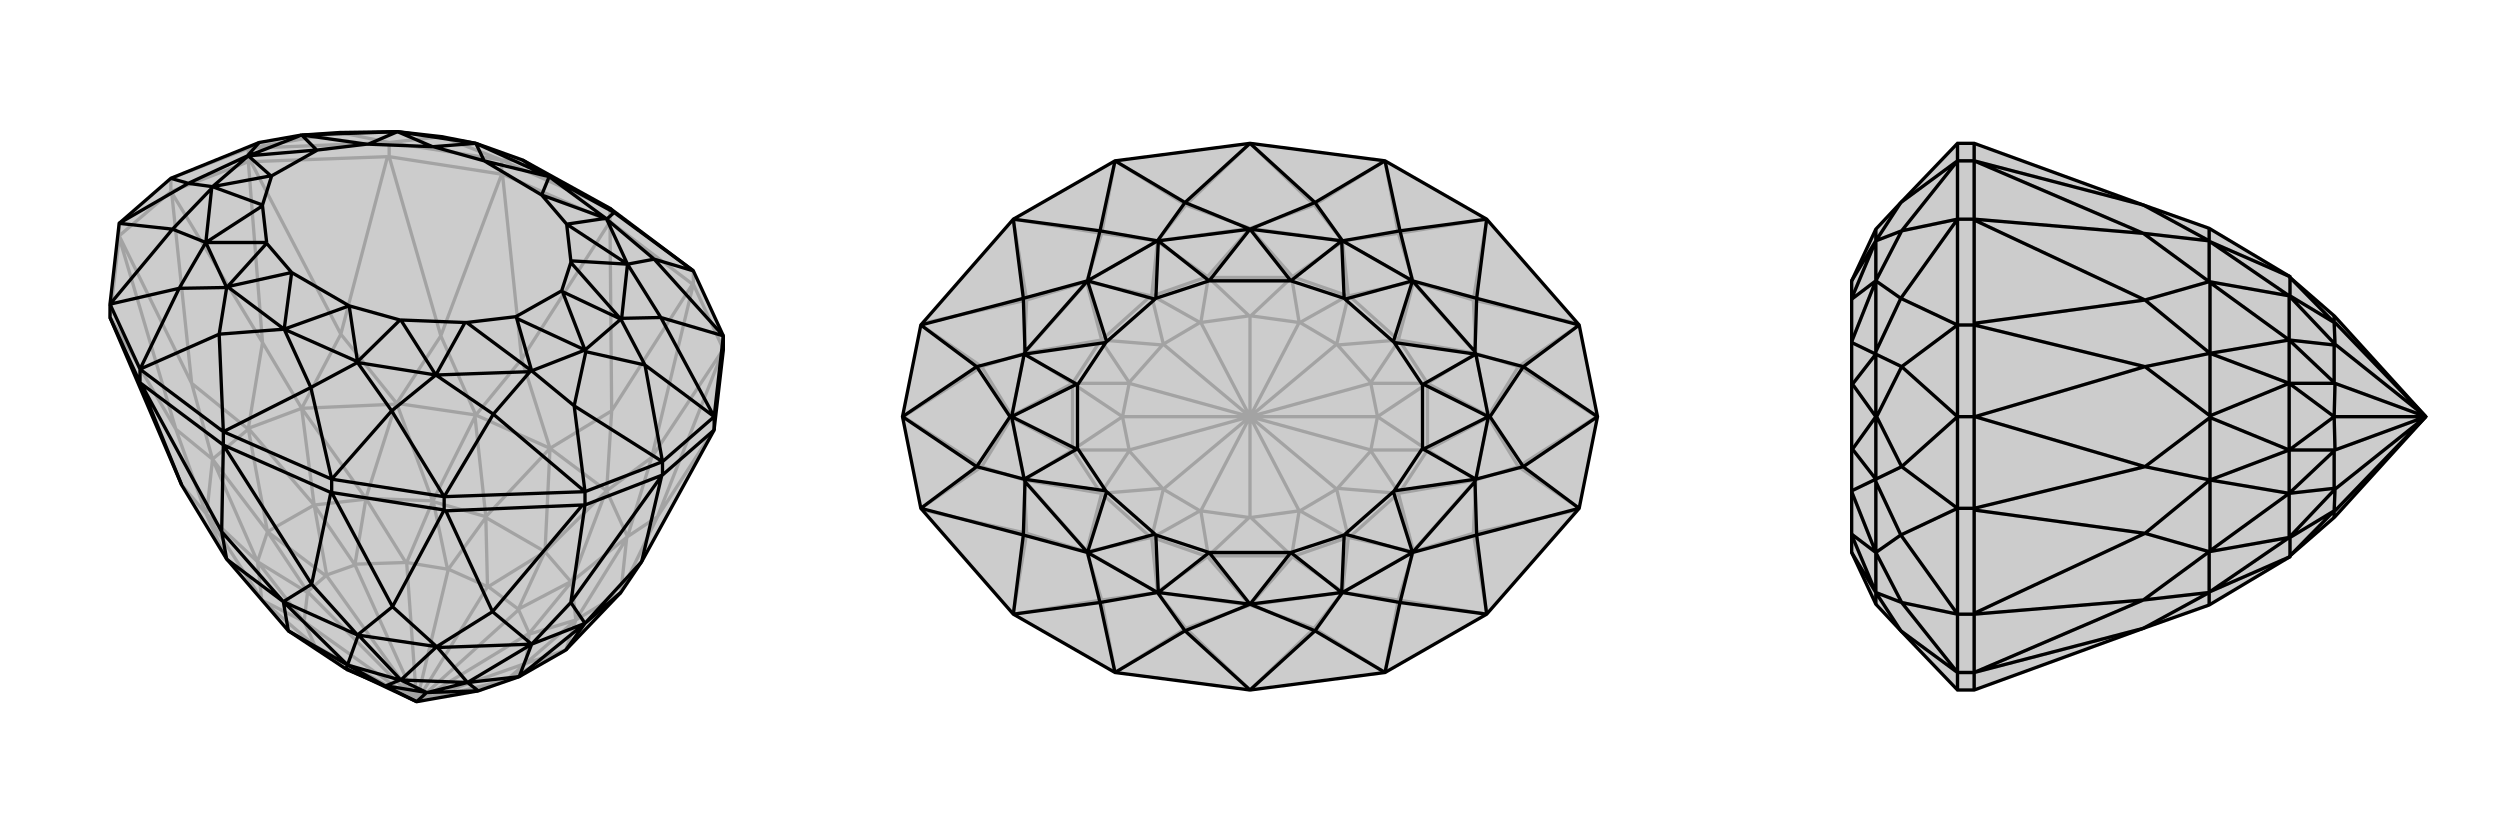 <svg xmlns="http://www.w3.org/2000/svg" viewBox="0 0 3000 1000">
    <g stroke="currentColor" stroke-width="4" fill="none" transform="translate(0 7)">
        <path fill="currentColor" stroke="none" fill-opacity=".2" d="M415,795L414,795L346,750L346,750L273,665L272,664L218,575L132,374L132,358L143,261L205,207L311,164L362,155L364,155L408,152L477,151L530,157L571,165L627,185L732,243L832,318L868,396L868,412L868,413L857,508L857,509L770,667L745,704L679,773L623,805L574,822L500,835z" />
<path stroke-opacity=".2" d="M500,835L608,809M500,835L392,684M500,835L631,789M500,835L426,671M500,835L369,703M500,835L635,753M500,835L488,668M500,835L365,739M500,835L622,725M500,835L538,676M500,835L585,697M500,835L378,768M574,822L608,809M631,789L609,808M426,671L392,683M369,703L391,684M635,754L631,789M487,668L426,670M365,739L369,704M622,724L635,753M537,676L488,668M378,768L365,739M586,697L622,724M585,697L538,676M414,795L378,768M585,697L586,697M585,697L585,697M586,697L654,655M585,697L583,614M622,725L622,724M622,725L622,724M622,724L685,691M622,724L654,655M538,676L537,676M538,676L538,676M537,676L520,595M538,676L583,614M378,768L378,768M378,768L378,768M378,768L315,714M378,768L346,750M635,753L635,754M635,754L691,737M635,753L686,691M488,668L487,668M487,668L439,591M488,668L519,595M365,739L365,739M365,739L309,667M365,739L314,713M631,789L631,789M631,789L679,773M631,789L691,737M426,671L426,670M426,671L377,599M426,670L439,592M369,703L369,704M369,703L321,631M369,704L309,667M608,809L608,809M608,809L609,808M608,809L623,805M609,808L679,773M392,684L392,683M392,684L391,684M392,683L377,599M391,684L321,631M377,599L321,631M691,737L691,737M691,737L679,773M439,592L439,591M439,592L377,599M309,667L309,667M309,667L321,631M686,691L691,737M519,594L439,591M314,712L309,667M685,691L686,691M685,691L654,655M520,595L519,595M520,595L583,613M654,655L583,614M654,655L654,655M583,614L583,613M654,655L727,583M654,655L660,531M583,613L570,493M583,613L660,531M686,691L686,691M686,691L686,691M686,691L753,637M686,691L727,583M727,583L728,582M519,595L519,595M519,595L519,594M519,594L476,477M519,595L570,493M570,493L571,491M314,713L314,713M314,713L314,712M314,712L247,609M691,737L745,704M691,737L752,639M439,591L362,483M439,591L475,478M309,667L255,544M309,667L248,610M377,599L298,507M377,599L362,483M321,631L298,508M321,631L255,544M298,507L362,483M298,508L255,544M753,637L752,639M752,639L745,704M476,477L475,478M475,478L362,483M247,609L248,610M248,610L255,544M753,637L728,582M476,477L571,491M247,609L272,664M660,531L728,582M660,531L571,491M660,531L734,486M660,531L626,424M728,582L782,542M728,582L734,486M571,491L529,396M571,491L626,424M753,637L789,613M753,637L782,542M476,477L409,394M476,477L529,396M247,609L211,508M247,609L218,575M745,704L789,613M362,483L315,404M362,483L409,394M255,544L230,453M255,544L211,508M298,507L298,508M298,507L315,404M298,508L230,453M315,404L298,187M315,404L206,224M230,453L143,276M230,453L206,224M206,224L205,223M789,613L868,413M789,613L857,508M409,394L465,181M409,394L301,187M211,508L132,373M211,508L143,278M782,542L832,334M782,542L868,412M529,396L602,202M529,396L467,181M734,486L732,259M734,486L831,334M626,424L732,259M626,424L603,202M831,334L832,334M732,259L831,334M603,202L602,202M732,259L603,202M732,259L732,243M832,334L868,412M832,334L832,318M602,202L467,181M602,202L602,185M467,181L465,181M301,187L298,187M465,181L301,187M467,181L467,164M132,374L132,373M143,278L143,276M132,373L143,278M298,187L205,223M298,187L298,171M143,276L205,223M143,276L143,261M205,223L205,207M602,185L732,243M602,185L467,164M298,171L467,164M205,207L298,171M602,185L627,185M602,185L530,157M467,164L530,157M467,164L408,152M298,171L408,152M298,171L311,164" />
<path d="M415,795L414,795L346,750L346,750L273,665L272,664L218,575L132,374L132,358L143,261L205,207L311,164L362,155L364,155L408,152L477,151L530,157L571,165L627,185L732,243L832,318L868,396L868,412L868,413L857,508L857,509L770,667L745,704L679,773L623,805L574,822L500,835z" />
<path d="M500,835L512,824M500,835L462,816M513,824L574,822M463,816L512,824M415,796L462,816M415,795L415,796M415,796L417,791M462,816L463,816M462,816L462,816M463,816L480,809M462,816L417,791M512,824L513,824M513,824L561,812M512,824L481,809M574,822L574,822M574,822L561,812M561,812L561,812M561,812L623,805M481,809L561,812M480,809L481,809M480,809L417,791M417,791L346,750M417,791L417,791M417,791L430,755M417,791L340,715M346,750L340,715M481,809L481,809M481,809L481,809M481,809L524,769M481,809L430,755M430,755L429,755M561,812L638,766M561,812L525,770M623,805L702,741M623,805L638,766M679,773L702,741M702,741L638,766M702,741L745,704M524,769L525,770M525,770L638,766M524,769L429,755M340,715L429,755M340,715L272,664M340,715L374,694M340,715L266,631M429,755L471,721M429,755L374,694M272,664L266,631M524,769L591,727M524,769L471,721M638,766L685,716M638,766L591,727M702,741L702,741M702,741L685,716M702,741L770,667M685,716L702,599M685,716L794,564M770,667L794,564M794,564L795,563M591,727L535,606M591,727L699,599M471,721L398,584M471,721L533,605M218,575L168,452M374,694L268,527M374,694L397,584M266,631L268,527M266,631L169,453M397,584L398,584M268,527L397,584M169,453L168,452M268,527L169,453M268,527L268,511M398,584L533,605M398,584L398,568M168,452L132,374M168,452L168,436M533,605L535,606M699,599L702,599M535,606L699,599M533,605L533,589M702,599L795,563M702,599L702,583M857,509L795,563M857,509L857,493M795,563L795,547M398,568L268,511M168,436L268,511M398,568L533,589M168,436L132,358M857,493L868,396M702,583L533,589M857,493L795,547M795,547L702,583M732,243L737,248M268,511L373,458M268,511L263,394M832,318L737,248M832,318L785,304M398,568L373,458M398,568L470,486M168,436L263,394M168,436L215,339M868,396L785,304M868,396L793,374M533,589L470,486M533,589L592,490M132,358L215,339M132,358L207,268M857,493L793,374M857,493L774,431M702,583L592,490M702,583L689,480M143,261L207,268M143,261L226,213M795,547L774,431M795,547L689,480M205,207L226,213M774,431L745,376M774,431L703,415M689,480L638,438M689,480L703,415M703,415L702,413M226,213L255,217M226,213L297,180M311,164L297,180M297,180L298,180M793,374L753,310M793,374L746,375M592,490L523,443M592,490L636,439M207,268L247,284M207,268L254,219M785,304L728,256M785,304L753,310M470,486L429,428M470,486L523,443M215,339L272,338M215,339L247,284M737,248L659,205M737,248L728,256M373,458L341,388M373,458L429,428M263,394L341,388M263,394L272,338M627,185L659,205M659,205L727,255M341,388L429,427M341,388L273,337M659,205L571,165M728,256L753,310M728,256L727,255M429,428L523,443M429,428L429,427M272,338L247,284M272,338L273,337M571,165L477,151M571,165L571,165M702,413L745,376M702,413L638,438M298,180L255,217M298,180L362,155M702,413L675,343M702,413L620,375M298,180L325,204M298,180L380,173M675,343L745,376M675,343L674,342M620,375L638,438M620,375L619,373M325,204L255,217M325,204L326,204M380,173L362,155M380,173L381,173M745,376L746,375M753,310L746,375M745,376L685,308M638,438L636,439M523,443L636,439M638,438L560,380M255,217L254,219M247,284L254,219M255,217L315,239M477,151L364,155M362,155L440,166M753,310L680,262M753,310L685,306M523,443L481,377M523,443L558,380M247,284L320,284M247,284L315,240M477,151L519,169M477,151L442,166M727,255L650,227M727,255L680,262M429,427L419,360M429,427L480,377M273,337L350,320M273,337L320,285M571,165L581,186M571,165L520,169M659,205L650,227M659,205L581,186M341,388L419,360M341,388L350,320M680,262L680,262M481,377L480,377M320,284L320,285M519,169L520,169M674,342L619,373M326,204L381,173M674,342L685,308M619,373L560,380M326,204L315,239M381,173L440,166M685,308L685,306M560,380L558,380M315,239L315,240M440,166L442,166M680,262L685,306M481,377L558,380M320,284L315,240M519,169L442,166M650,227L680,262M419,360L480,377M350,320L320,285M581,186L520,169M650,227L581,186M419,360L350,320" />
    </g>
    <g stroke="currentColor" stroke-width="4" fill="none" transform="translate(1000 0)">
        <path fill="currentColor" stroke="none" fill-opacity=".2" d="M500,172L338,193L216,263L105,390L83,500L105,610L216,737L338,807L500,828L662,807L784,737L895,610L917,500L895,390L784,263L662,193z" />
<path stroke-opacity=".2" d="M500,500L653,500M500,500L347,500M500,500L645,540M500,500L645,460M500,500L355,460M500,500L355,540M500,500L604,587M500,500L604,413M500,500L396,413M500,500L396,587M500,500L559,613M500,500L559,387M500,500L441,387M500,500L500,380M500,500L441,613M500,500L500,620M645,540L653,500M645,460L653,500M355,460L347,500M355,540L347,500M605,586L645,541M605,414L645,459M395,414L355,459M395,586L355,541M560,613L604,587M560,387L604,413M440,387L396,413M440,613L396,587M501,621L559,613M501,379L559,387M499,379L441,387M499,621L441,613M500,620L501,621M500,620L499,621M501,621L550,667M499,621L450,667M500,380L501,379M500,380L499,379M501,379L550,333M499,379L450,333M559,613L560,613M559,613L559,613M560,613L617,645M559,613L550,667M559,387L560,387M559,387L559,387M560,387L617,355M559,387L550,333M441,387L440,387M441,387L441,387M440,387L383,355M441,387L450,333M441,613L440,613M441,613L441,613M440,613L383,645M441,613L450,667M604,587L605,586M605,586L678,592M604,587L618,645M604,413L605,414M605,414L678,408M604,413L618,355M396,413L395,414M395,414L322,408M396,413L382,355M396,587L395,586M395,586L322,592M396,587L382,645M645,540L645,541M645,540L713,540M645,541L679,592M645,460L645,459M645,460L713,460M645,459L679,408M355,460L355,459M355,460L287,460M355,459L321,408M355,540L355,541M355,540L287,540M355,541L321,592M653,500L653,500M653,500L653,500M653,500L713,540M653,500L713,460M347,500L347,500M347,500L347,500M347,500L287,460M347,500L287,540M713,540L713,460M287,460L287,540M679,592L678,592M679,592L713,540M679,408L678,408M679,408L713,460M321,408L322,408M321,408L287,460M321,592L322,592M321,592L287,540M619,645L678,592M619,355L678,408M381,355L322,408M381,645L322,592M617,645L618,645M617,645L551,668M617,355L618,355M617,355L551,332M383,355L382,355M383,355L449,332M383,645L382,645M383,645L449,668M550,667L450,667M550,667L551,668M450,667L449,668M550,333L450,333M550,333L551,332M450,333L449,332M551,668L611,710M551,668L500,726M551,332L611,290M551,332L500,274M449,332L389,290M449,332L500,274M449,668L389,710M449,668L500,726M618,645L618,645M618,645L619,645M619,645L696,662M618,645L611,710M611,710L611,711M618,355L618,355M618,355L619,355M619,355L696,338M618,355L611,290M611,290L611,289M382,355L382,355M382,355L381,355M381,355L304,338M382,355L389,290M389,290L389,289M382,645L382,645M382,645L381,645M381,645L304,662M382,645L389,710M389,710L389,711M678,592L771,576M678,592L696,661M678,408L771,424M678,408L696,339M322,408L229,424M322,408L304,339M322,592L229,576M322,592L304,661M713,540L786,501M713,540L771,576M713,460L786,499M713,460L771,424M287,460L214,499M287,460L229,424M287,540L214,501M287,540L229,576M786,501L771,576M786,499L771,424M214,499L229,424M214,501L229,576M696,662L696,661M696,661L771,576M696,338L696,339M696,339L771,424M304,338L304,339M304,339L229,424M304,662L304,661M304,661L229,576M696,662L611,711M696,338L611,289M304,338L389,289M304,662L389,711M500,726L611,711M500,274L611,289M500,274L389,289M500,726L389,711M500,726L577,754M500,726L423,754M500,274L577,246M500,274L423,246M611,711L678,720M611,711L577,754M611,289L678,280M611,289L577,246M389,289L322,280M389,289L423,246M389,711L322,720M389,711L423,754M696,662L768,640M696,662L678,720M696,338L768,360M696,338L678,280M304,338L232,360M304,338L322,280M304,662L232,640M304,662L322,720M771,576L822,560M771,576L768,640M771,424L822,440M771,424L768,360M229,424L178,440M229,424L232,360M229,576L178,560M229,576L232,640M786,501L786,499M786,501L822,560M786,499L822,440M214,499L214,501M214,499L178,440M214,501L178,560M822,560L895,610M822,560L916,500M822,440L895,390M822,440L916,500M916,500L917,500M178,440L105,390M178,440L84,500M178,560L105,610M178,560L84,500M84,500L83,500M768,640L784,736M768,640L893,612M768,360L784,264M768,360L893,388M232,360L216,264M232,360L107,388M232,640L216,736M232,640L107,612M678,720L662,807M678,720L784,737M678,280L662,193M678,280L784,263M322,280L338,193M322,280L216,263M322,720L338,807M322,720L216,737M577,754L500,828M577,754L662,807M577,246L500,172M577,246L662,193M423,246L500,172M423,246L338,193M423,754L500,828M423,754L338,807" />
<path d="M500,172L338,193L216,263L105,390L83,500L105,610L216,737L338,807L500,828L662,807L784,737L895,610L917,500L895,390L784,263L662,193z" />
<path d="M500,172L578,243M500,172L422,243M500,828L578,757M500,828L422,757M662,193L578,243M662,193L680,277M662,807L578,757M662,807L680,723M338,807L422,757M338,807L320,723M338,193L422,243M338,193L320,277M784,263L680,277M784,263L772,358M784,737L680,723M784,737L772,642M216,737L320,723M216,737L228,642M216,263L320,277M216,263L228,358M895,390L772,358M895,390L828,440M895,610L772,642M895,610L828,560M105,610L228,642M105,610L172,560M105,390L228,358M105,390L172,440M917,500L828,440M917,500L828,560M83,500L172,560M83,500L172,440M828,440L771,425M828,440L788,500M828,560L771,575M828,560L788,500M788,500L786,500M172,560L229,575M172,560L212,500M172,440L229,425M172,440L212,500M212,500L214,500M772,358L695,337M772,358L770,422M772,642L695,663M772,642L770,578M228,642L305,663M228,642L230,578M228,358L305,337M228,358L230,422M680,277L611,289M680,277L695,337M680,723L611,711M680,723L695,663M320,723L389,711M320,723L305,663M320,277L389,289M320,277L305,337M578,243L500,275M578,243L611,289M578,757L500,725M578,757L611,711M422,757L500,725M422,757L389,711M422,243L500,275M422,243L389,289M500,275L610,289M500,725L610,711M500,725L390,711M500,275L390,289M611,289L695,337M611,289L610,289M611,711L695,663M611,711L610,711M389,711L305,663M389,711L390,711M389,289L305,337M389,289L390,289M786,500L771,425M786,500L771,575M214,500L229,575M214,500L229,425M786,500L708,461M786,500L708,539M214,500L292,539M214,500L292,461M708,461L771,425M708,461L707,462M708,539L771,575M708,539L707,538M292,539L229,575M292,539L293,538M292,461L229,425M292,461L293,462M771,425L770,422M695,337L770,422M771,425L673,411M771,575L770,578M695,663L770,578M771,575L673,589M229,575L230,578M305,663L230,578M229,575L327,589M229,425L230,422M305,337L230,422M229,425L327,411M695,337L614,359M695,337L672,410M695,663L614,641M695,663L672,590M305,663L386,641M305,663L328,590M305,337L386,359M305,337L328,410M610,289L549,337M610,289L613,358M610,711L549,663M610,711L613,642M390,711L451,663M390,711L387,642M390,289L451,337M390,289L387,358M500,275L549,337M500,275L451,337M500,725L549,663M500,725L451,663M614,359L613,358M614,641L613,642M386,641L387,642M386,359L387,358M707,462L707,538M293,538L293,462M707,462L673,411M707,538L673,589M293,538L327,589M293,462L327,411M673,411L672,410M673,589L672,590M327,589L328,590M327,411L328,410M614,359L672,410M614,641L672,590M386,641L328,590M386,359L328,410M549,337L613,358M549,663L613,642M451,663L387,642M451,337L387,358M549,337L451,337M549,663L451,663" />
    </g>
    <g stroke="currentColor" stroke-width="4" fill="none" transform="translate(2000 0)">
        <path fill="currentColor" stroke="none" fill-opacity=".2" d="M802,620L801,621L748,667L748,668L651,726L572,754L369,828L349,828L281,757L251,725L222,663L222,642L222,641L222,590L222,589L222,538L222,462L222,411L222,410L222,359L222,358L222,337L251,275L281,243L349,172L369,172L572,246L651,274L748,332L748,333L801,379L802,380L911,500z" />
<path stroke-opacity=".2" d="M911,500L802,500M911,500L802,460M911,500L802,540M911,500L802,413M911,500L802,587M911,500L802,387M911,500L802,613M802,460L801,500M802,540L801,500M801,414L801,459M801,586L801,541M801,387L802,413M801,613L802,587M801,379L801,387M801,621L801,613M802,387L801,387M802,387L801,387M801,387L748,355M801,387L748,333M802,613L801,613M802,613L801,613M801,613L748,645M801,613L748,667M802,413L801,414M801,414L747,408M802,413L747,355M802,587L801,586M801,586L747,592M802,587L747,645M802,460L801,459M802,460L747,460M801,459L747,408M802,540L801,541M802,540L747,540M801,541L747,592M802,500L801,500M802,500L801,500M801,500L747,460M801,500L747,540M747,460L747,540M747,408L747,408M747,408L747,460M747,592L747,592M747,592L747,540M747,355L747,408M747,645L747,592M748,355L747,355M748,355L748,332M748,645L747,645M748,645L748,668M748,332L652,290M748,668L652,710M747,355L747,355M747,355L747,355M747,355L651,338M747,355L652,290M652,290L651,289M747,645L747,645M747,645L747,645M747,645L651,662M747,645L652,710M652,710L651,711M747,408L652,424M747,408L652,339M747,592L652,576M747,592L652,661M747,460L652,499M747,460L652,424M747,540L652,501M747,540L652,576M652,499L652,424M652,501L652,576M651,338L652,339M652,339L652,424M651,662L652,661M652,661L652,576M651,338L651,289M651,662L651,711M651,274L651,289M651,726L651,711M651,289L572,280M651,289L572,246M651,711L572,720M651,711L572,754M651,338L574,360M651,338L572,280M651,662L574,640M651,662L572,720M652,424L574,440M652,424L574,360M652,576L574,560M652,576L574,640M652,499L652,501M652,499L574,440M652,501L574,560M574,440L369,390M574,440L370,500M574,560L369,610M574,560L370,500M370,500L369,500M574,360L369,264M574,360L369,388M574,640L369,736M574,640L369,612M572,280L369,193M572,280L369,263M572,720L369,807M572,720L369,737M572,246L369,193M572,754L369,807M369,193L369,193M369,172L369,193M369,807L369,807M369,828L369,807M369,193L369,263M369,193L349,193M369,807L369,737M369,807L349,807M369,263L369,264M369,388L369,390M369,264L369,388M369,263L349,263M369,737L369,736M369,612L369,610M369,736L369,612M369,737L349,737M369,390L369,500M369,390L349,390M369,610L369,500M369,610L349,610M369,500L349,500M349,807L349,828M349,193L349,172M349,807L349,737M349,193L349,263M349,610L349,737M349,390L349,263M349,610L349,500M349,500L349,390M349,807L281,757M349,807L282,723M349,193L281,243M349,193L282,277M349,737L282,723M349,737L281,642M349,263L282,277M349,263L281,358M349,610L281,642M349,610L282,560M349,390L281,358M349,390L282,440M349,500L282,560M349,500L282,440M282,560L251,575M282,560L252,500M282,440L251,425M282,440L252,500M252,500L251,500M281,642L251,663M281,642L251,578M281,358L251,337M281,358L251,422M282,723L251,711M282,723L251,663M282,277L251,289M282,277L251,337M281,757L251,711M281,243L251,289M251,725L251,711M251,275L251,289M251,711L251,663M251,711L251,711M251,289L251,337M251,289L251,289M251,500L251,575M251,500L251,425M251,500L223,539M251,500L223,461M223,539L251,575M223,539L222,538M223,461L251,425M223,461L222,462M251,575L251,578M251,663L251,578M251,575L222,589M251,425L251,422M251,337L251,422M251,425L222,411M251,663L222,641M251,663L222,590M251,337L222,359M251,337L222,410M251,711L222,663M251,711L222,642M251,289L222,337M251,289L222,358" />
<path d="M802,620L801,621L748,667L748,668L651,726L572,754L369,828L349,828L281,757L251,725L222,663L222,642L222,641L222,590L222,589L222,538L222,462L222,411L222,410L222,359L222,358L222,337L251,275L281,243L349,172L369,172L572,246L651,274L748,332L748,333L801,379L802,380L911,500z" />
<path d="M911,500L802,500M911,500L802,540M911,500L802,460M911,500L802,587M911,500L802,413M911,500L802,613M911,500L802,387M802,540L801,500M802,460L801,500M801,586L801,541M801,414L801,459M801,613L802,587M801,387L802,413M801,621L801,613M801,379L801,387M802,613L801,613M802,613L801,613M801,613L748,645M801,613L748,667M802,387L801,387M802,387L801,387M801,387L748,355M801,387L748,333M802,587L801,586M801,586L747,592M802,587L747,645M802,413L801,414M801,414L747,408M802,413L747,355M802,540L801,541M802,540L747,540M801,541L747,592M802,460L801,459M802,460L747,460M801,459L747,408M802,500L801,500M802,500L801,500M801,500L747,540M801,500L747,460M747,540L747,460M747,592L747,592M747,592L747,540M747,408L747,408M747,408L747,460M747,645L747,592M747,355L747,408M748,645L747,645M748,645L748,668M748,355L747,355M748,355L748,332M748,668L652,710M748,332L652,290M747,645L747,645M747,645L747,645M747,645L651,662M747,645L652,710M652,710L651,711M747,355L747,355M747,355L747,355M747,355L651,338M747,355L652,290M652,290L651,289M747,592L652,576M747,592L652,661M747,408L652,424M747,408L652,339M747,540L652,501M747,540L652,576M747,460L652,499M747,460L652,424M652,501L652,576M652,499L652,424M651,662L652,661M652,661L652,576M651,338L652,339M652,339L652,424M651,662L651,711M651,338L651,289M651,726L651,711M651,274L651,289M651,711L572,720M651,711L572,754M651,289L572,280M651,289L572,246M651,662L574,640M651,662L572,720M651,338L574,360M651,338L572,280M652,576L574,560M652,576L574,640M652,424L574,440M652,424L574,360M652,501L652,499M652,501L574,560M652,499L574,440M574,560L369,610M574,560L370,500M574,440L369,390M574,440L370,500M370,500L369,500M574,640L369,736M574,640L369,612M574,360L369,264M574,360L369,388M572,720L369,807M572,720L369,737M572,280L369,193M572,280L369,263M572,754L369,807M572,246L369,193M369,807L369,807M369,828L369,807M369,193L369,193M369,172L369,193M369,807L369,737M369,807L349,807M369,193L369,263M369,193L349,193M369,737L369,736M369,612L369,610M369,736L369,612M369,737L349,737M369,263L369,264M369,388L369,390M369,264L369,388M369,263L349,263M369,610L369,500M369,610L349,610M369,390L369,500M369,390L349,390M369,500L349,500M349,193L349,172M349,807L349,828M349,193L349,263M349,807L349,737M349,390L349,263M349,610L349,737M349,390L349,500M349,500L349,610M349,193L281,243M349,193L282,277M349,807L281,757M349,807L282,723M349,263L282,277M349,263L281,358M349,737L282,723M349,737L281,642M349,390L281,358M349,390L282,440M349,610L281,642M349,610L282,560M349,500L282,440M349,500L282,560M282,440L251,425M282,440L252,500M282,560L251,575M282,560L252,500M252,500L251,500M281,358L251,337M281,358L251,422M281,642L251,663M281,642L251,578M282,277L251,289M282,277L251,337M282,723L251,711M282,723L251,663M281,243L251,289M281,757L251,711M251,275L251,289M251,725L251,711M251,289L251,337M251,289L251,289M251,711L251,663M251,711L251,711M251,500L251,425M251,500L251,575M251,500L223,461M251,500L223,539M223,461L251,425M223,461L222,462M223,539L251,575M223,539L222,538M251,425L251,422M251,337L251,422M251,425L222,411M251,575L251,578M251,663L251,578M251,575L222,589M251,337L222,359M251,337L222,410M251,663L222,641M251,663L222,590M251,289L222,337M251,289L222,358M251,711L222,663M251,711L222,642" />
    </g>
</svg>